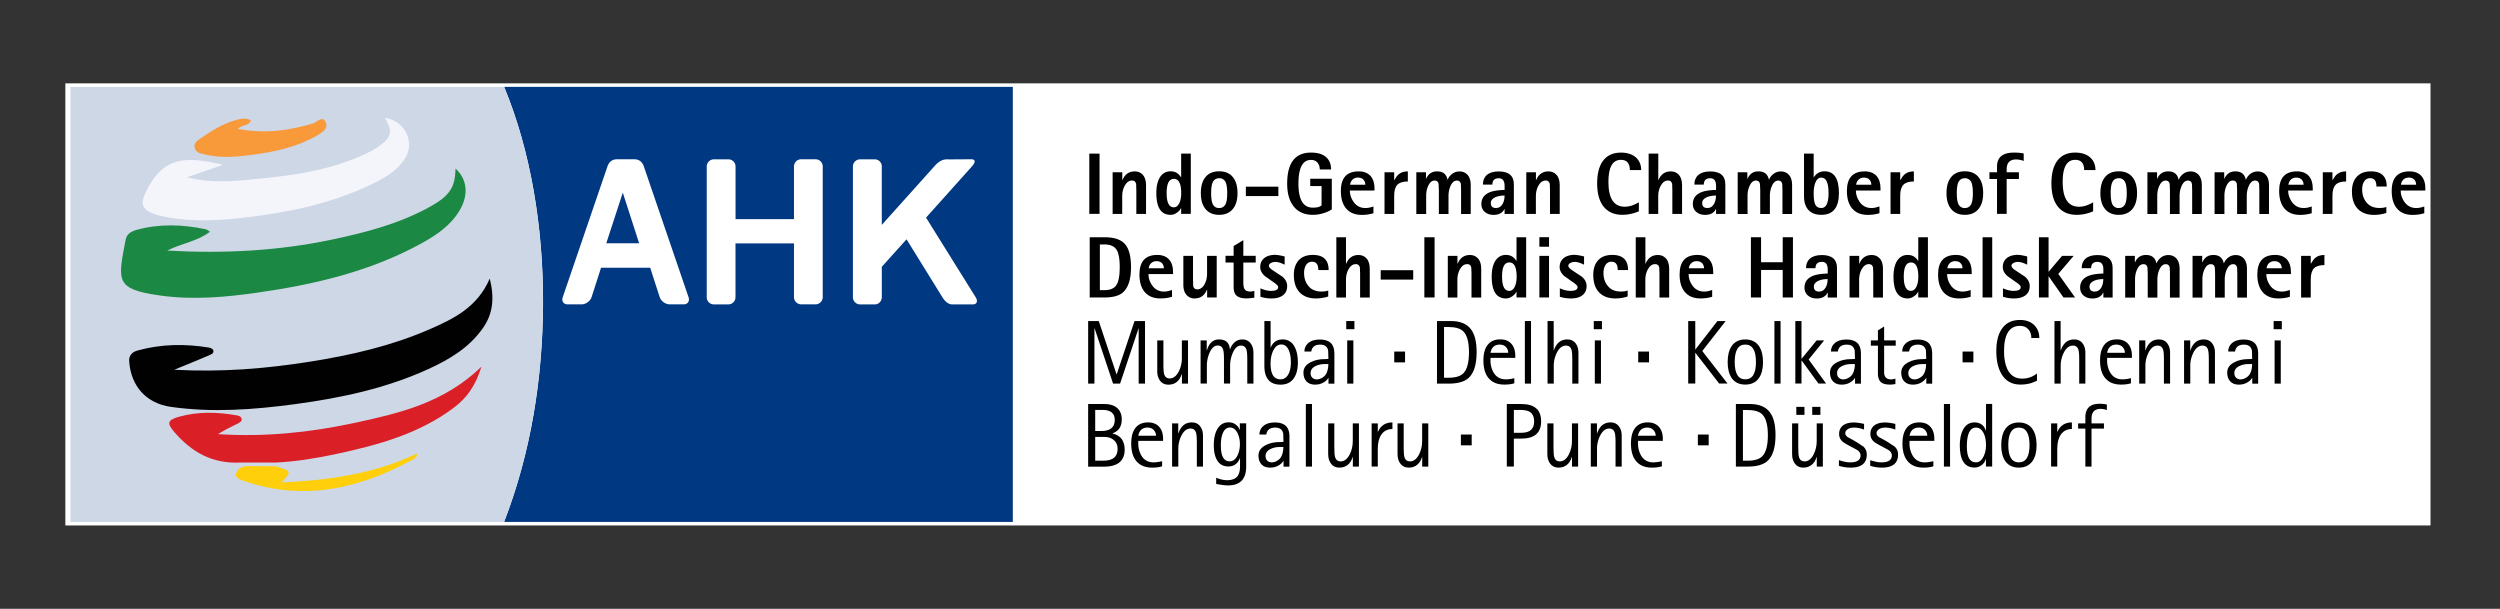 <svg xmlns="http://www.w3.org/2000/svg" xmlns:xlink="http://www.w3.org/1999/xlink" viewBox="0 0 386 94" xmlns:v="https://vecta.io/nano"><rect x="0" y="0" width="386" height="94" fill="#333333" stroke="none"/><path d="M10.09 12.87h365.18v68.26H10.09z" fill="#fff"/><path d="M156.37 80.59H77.83C82 69.8 83.79 58.45 83.85 47c.06-11.83-1.91-23.73-6.01-33.59h78.54v67.18z" fill="#003882"/><path d="M122.59 25.7c0-.61.5-1.11 1.11-1.11h2.22c.61 0 1.11.49 1.11 1.11v20.18c0 .61-.5 1.11-1.11 1.11h-2.21c-.61 0-1.12-.49-1.12-1.1v-8.31h-9.03v8.31c0 .61-.5 1.11-1.11 1.11h-2.22a1.1 1.1 0 0 1-1.11-1.11V25.71c0-.61.5-1.11 1.11-1.11h2.23c.61 0 1.11.49 1.11 1.11v8.12h9.02V25.7zm27.47 0c.55-.61.63-1.11-.12-1.11l-3.29.02c-.62 0-1.2-.13-2.19.85l-8.31 9.26v-9.01a1.09 1.09 0 0 0-1.09-1.11h-2.26c-.61 0-1.11.5-1.11 1.11v20.18c0 .61.5 1.11 1.11 1.11h2.27c.61 0 1.08-.5 1.08-1.11v-4.7l3.82-4.24 5.53 8.94c.38.61.9 1.11 1.52 1.11h3.19c.62 0 .81-.5.43-1.11l-7.66-12.29 7.08-7.9zm-52.14-1.11c.84 0 1.28.49 1.49 1.11l6.9 20.18c.21.61-.12 1.11-.73 1.11h-2.21c-.61 0-1.3-.49-1.51-1.11l-1.47-4.54H92.8l-1.46 4.54c-.21.61-.89 1.11-1.51 1.11h-2.21c-.61 0-.94-.49-.73-1.11l6.9-20.18c.21-.61.65-1.11 1.49-1.11h2.64zm-4.31 12.97h5.07l-2.52-7.82-2.55 7.82z" fill="#fff" fill-rule="evenodd"/><path d="M77.83 13.41H10.88V80.6h66.95c4.23-10.91 5.96-22.56 6-33.68.05-12.08-1.93-23.66-6-33.51z" fill="#cdd7e6"/><path d="M26.9 57.09c7.41.4 14.18-.18 20.92-1.24 6.37-1.01 12.64-2.44 18.58-5.04 3.67-1.61 7.29-3.35 9.22-7.8.76 3.07.48 5.47-1.08 7.68-2.12 3.01-5.17 4.82-8.42 6.3-6.52 2.98-13.46 4.45-20.5 5.4-6.38.86-12.8 1.35-19.24.43-3.78-.54-6.14-3.16-6.43-6.98-.08-1 .48-1.49 1.28-1.72 3.67-1.02 7.39-1.06 11.12-.44.22.04.55.24.59.41.12.5-.37.64-.7.79-1.6.69-3.22 1.34-5.34 2.21z" fill="#010101"/><path d="M32.42 35.78c-1.97 1.5-4.25 1.74-6.61 2.91 8.88.49 17.21.04 25.46-1.7 5.22-1.1 10.35-2.44 15.07-5.04 3.08-1.7 3.94-3 3.99-5.93 1.82 1.66 2.06 4.06.64 6.46-1.39 2.35-3.58 3.82-5.89 5.09-7.89 4.34-16.49 6.35-25.31 7.61-5.01.72-10.04 1.16-15.1.44-6.92-.98-6.49-2.24-5.27-8.62.17-.89.89-1.28 1.67-1.5 3.56-.99 7.13-.85 10.71-.1.19.05.34.2.64.38z" fill="#1b8943"/><path d="M34.44 25.46l-5.57 1.91c4.2 1.08 8.21.51 12.18.11 5.29-.53 10.54-1.44 15.42-3.74.71-.33 1.41-.71 2.05-1.16 1.98-1.43 2.14-2.29.89-4.39 3.11.43 4.75 3.76 3.09 6.33-1.03 1.6-2.56 2.62-4.21 3.47-6.34 3.27-13.18 4.72-20.19 5.57-4.05.49-8.11.72-12.16.01-.77-.14-1.56-.29-2.28-.58-1.8-.73-2.01-1.63-1.13-3.39 2.54-5.13 5.64-5.68 11.91-4.14z" fill="#f4f5fb"/><path d="M38.75 18.59c-.37.93-1.33.6-2.03 1.31 4.07.78 7.84.29 11.6-.84.63-.19 1.44-1.28 1.97-.18.44.92-.51 1.56-1.23 1.98-3.11 1.82-6.57 2.57-10.08 3.04-2.4.32-4.82.54-7.22-.02-.69-.16-1.53-.26-1.71-1.09-.16-.76.53-1.14 1.05-1.51 1.56-1.09 3.18-2.08 5.01-2.65.85-.26 1.73-.53 2.64-.04z" fill="#f8993a"/><path d="M37.76 74.3c9.25 3.12 17.84 1.15 26.09-3.41.25-.14.6-.29.51-.85-6.59 3.12-13.59 4.12-20.9 4.45 1.55-1.66 1.6-1.72-.65-2.43-.17-.06-.36-.08-.54-.08l-4.16-.01c-.64 0-1.25.32-1.55.89-.48.89.38 1.16 1.2 1.44z" fill="#fecf0a"/><path d="M54.73 65.3c-6.92 1.49-13.93 2.2-21.06 1.73.99-.65 2.03-1.13 3.06-1.64.3-.15.63-.35.57-.72-.05-.35-.41-.48-.74-.54-3.01-.52-6.01-.61-8.97.23-1.77.5-1.84 1.02-.63 2.4 2.63 3.02 5.79 4.91 10.32 4.65l5.27.01c3.22-.16 6.4-.68 9.54-1.36 6.38-1.38 12.64-3.1 17.98-7.11 1.98-1.48 3.36-3.38 4.26-6.33-5.77 5.59-12.68 7.19-19.6 8.68z" fill="#db1f26"/><path d="M168.19 33.02v-9.3h1.58v9.3h-1.58z"/><use xlink:href="#H"/><path d="M182.37 33.02v-.89h-.03c-.08.22-.26.44-.55.65-.34.26-.69.39-1.05.39-1.47 0-2.2-1.12-2.2-3.36 0-1 .17-1.79.52-2.38.39-.65.95-.98 1.68-.98.71 0 1.24.31 1.6.92h.03v-3.65h1.49v9.3h-1.49zm-2.24-3.2c0 1.46.37 2.19 1.11 2.19.38 0 .67-.24.88-.71.17-.4.26-.89.26-1.48 0-1.47-.38-2.2-1.13-2.2s-1.12.73-1.12 2.2zm8.11 3.35c-.91 0-1.62-.3-2.11-.9-.48-.58-.72-1.4-.72-2.46s.24-1.89.73-2.48 1.19-.88 2.1-.88 1.61.29 2.1.88.73 1.41.73 2.48-.24 1.88-.72 2.46c-.5.6-1.2.9-2.11.9zM187 29.82c0 .71.07 1.25.21 1.6a1.03 1.03 0 0 0 1.03.7c.49 0 .83-.23 1.03-.7.14-.35.21-.88.21-1.6s-.07-1.25-.21-1.6a1.03 1.03 0 0 0-1.03-.7c-.49 0-.83.23-1.03.7-.14.35-.21.88-.21 1.6zm5.36.45v-1.45h5.02v1.45h-5.02zm13.27-2.67v4.72c-.25.19-.6.36-1.05.52-.61.22-1.23.33-1.88.33-1.33 0-2.33-.46-3.02-1.38-.63-.84-.94-1.98-.94-3.44 0-3.19 1.23-4.79 3.68-4.79 1.04 0 1.83.24 2.36.73.49.45.74 1.07.74 1.88h-1.75c0-.4-.1-.73-.3-.99-.24-.33-.59-.49-1.05-.49-1.29 0-1.94 1.22-1.94 3.67 0 2.47.74 3.7 2.22 3.7.68 0 1.13-.12 1.35-.37v-2.96h-1.75V27.6h3.33z"/><use xlink:href="#I"/><use xlink:href="#J"/><use xlink:href="#K"/><path d="M232.31 33.02v-.74h-.03c-.29.6-.85.9-1.67.9-.55 0-1-.15-1.36-.46s-.53-.72-.53-1.22c0-.91.49-1.54 1.46-1.88.49-.17 1.2-.27 2.13-.3v-.63c0-.78-.3-1.17-.9-1.17-.66 0-.99.33-.99.98h-1.46c0-.63.2-1.13.61-1.48.42-.37 1.04-.55 1.84-.55 1.55 0 2.33.67 2.33 1.99v4.57h-1.43zm-2.13-1.67c0 .51.27.77.8.77.45 0 .79-.21 1.03-.64.2-.36.3-.79.3-1.29-.57 0-1.04.09-1.43.26-.46.2-.7.5-.7.9z"/><use xlink:href="#H" x="63.87"/><path d="M253.04 31.24v1.39c-.85.36-1.69.54-2.53.54-1.31 0-2.3-.45-2.97-1.34-.63-.83-.94-2-.94-3.51 0-1.46.28-2.6.84-3.4.62-.9 1.57-1.36 2.83-1.36 1.02 0 1.81.27 2.38.81.5.49.75 1.12.75 1.89h-1.75c0-1.05-.46-1.58-1.38-1.58-1.29 0-1.93 1.13-1.93 3.4 0 2.56.84 3.84 2.53 3.84.66.01 1.38-.22 2.17-.68z"/><use xlink:href="#L"/><path d="M264.96 33.02v-.74h-.03c-.29.6-.85.9-1.67.9-.55 0-1-.15-1.36-.46s-.53-.72-.53-1.22c0-.91.49-1.54 1.46-1.88.49-.17 1.2-.27 2.13-.3v-.63c0-.78-.3-1.17-.9-1.17-.66 0-.99.33-.99.98h-1.46c0-.63.2-1.13.61-1.48.42-.37 1.04-.55 1.84-.55 1.55 0 2.33.67 2.33 1.99v4.57h-1.43zm-2.14-1.67c0 .51.27.77.8.77.45 0 .79-.21 1.03-.64.2-.36.3-.79.3-1.29-.57 0-1.04.09-1.43.26-.46.2-.7.5-.7.9z"/><use xlink:href="#K" x="49.62"/><path d="M280.03 23.72v3.65h.03c.38-.61.93-.92 1.66-.92 1.47 0 2.21 1.12 2.21 3.36s-.9 3.36-2.71 3.36c-.86 0-1.51-.24-1.97-.72-.47-.49-.71-1.21-.71-2.15v-6.58h1.49zm0 6.1c0 .83.08 1.42.24 1.75.17.37.49.55.94.55.75 0 1.12-.77 1.12-2.3 0-1.6-.37-2.4-1.12-2.4-.41 0-.72.27-.93.8-.16.42-.25.95-.25 1.6z"/><use xlink:href="#M"/><use xlink:href="#J" x="78.13"/><use xlink:href="#N"/><path d="M308.34 33.02v-5.38h-1.17V26.6h1.17v-.88c0-1.44.88-2.16 2.63-2.16.61 0 1.1.05 1.49.14v1.15a3.33 3.33 0 0 0-1.17-.23c-.97 0-1.46.51-1.46 1.54v.44h1.89v1.04h-1.89v5.38h-1.49zm14.84-1.78v1.39c-.85.36-1.69.54-2.53.54-1.31 0-2.3-.45-2.97-1.34-.63-.83-.94-2-.94-3.51 0-1.46.28-2.6.84-3.4.62-.9 1.57-1.36 2.83-1.36 1.02 0 1.81.27 2.38.81.5.49.75 1.12.75 1.89h-1.75c0-1.05-.46-1.58-1.38-1.58-1.29 0-1.93 1.13-1.93 3.4 0 2.56.84 3.84 2.53 3.84.65.01 1.38-.22 2.17-.68z"/><use xlink:href="#N" x="23.76"/><use xlink:href="#K" x="112.88"/><use xlink:href="#K" x="123.25"/><use xlink:href="#O"/><use xlink:href="#J" x="144.87"/><path d="M368.45 31.96v.92a6.3 6.3 0 0 1-1.88.3c-1.03 0-1.85-.28-2.44-.85-.66-.63-.99-1.56-.99-2.79 0-.9.23-1.63.68-2.17.51-.61 1.26-.91 2.25-.91 1.63 0 2.44.78 2.44 2.34h-1.59c0-.86-.32-1.29-.97-1.29a1.04 1.04 0 0 0-.92.51c-.21.32-.31.73-.31 1.24 0 .75.2 1.39.6 1.91.47.63 1.16.94 2.05.94a3.24 3.24 0 0 0 1.08-.15z"/><use xlink:href="#I" x="162.25"/><path d="M168.25 45.93v-9.3h2.3c1.48 0 2.54.35 3.15 1.06.62.71.93 1.89.93 3.56 0 1.92-.44 3.24-1.32 3.96-.6.48-1.52.72-2.77.72h-2.29zm1.57-8.19v7.06h.73c.83 0 1.42-.24 1.77-.71.38-.53.57-1.48.57-2.85 0-1.22-.15-2.09-.44-2.6-.35-.6-.98-.9-1.9-.9h-.73z"/><use xlink:href="#M" x="-109.23" y="12.9"/><path d="M186.38 45.93v-1.2h-.03c-.37.9-1.01 1.35-1.9 1.35-.5 0-.91-.17-1.22-.51-.35-.37-.52-.91-.52-1.61v-4.45h1.49v3.67l.03.97c.08.36.29.53.63.53.46 0 .84-.27 1.13-.81.25-.47.38-1 .38-1.58v-2.78h1.49v6.42h-1.48zm7.29-1.02v1.05c-.43.07-.85.11-1.23.11-.78 0-1.32-.18-1.62-.53-.23-.27-.35-.68-.35-1.24v-3.76h-1.25V39.5h1.25v-1.52l1.5-.9v2.42h1.91v1.04h-1.91v3.03c0 .46.05.79.15.99.15.3.44.45.86.45.17.01.4-.02.69-.1zm4.68-5.31v1.27c-.58-.29-1.05-.43-1.43-.43-.25 0-.47.05-.67.16-.22.11-.33.26-.33.44 0 .22.24.47.73.78l1.36.9c.49.43.73.9.73 1.44 0 .64-.23 1.12-.68 1.45-.43.32-1.01.47-1.75.47a5.6 5.6 0 0 1-1.7-.26v-1.3c.6.26 1.14.39 1.63.39.74 0 1.11-.19 1.11-.58 0-.19-.24-.44-.72-.76l-1.33-.94c-.48-.43-.72-.9-.72-1.39 0-.59.21-1.05.62-1.39.42-.33.98-.5 1.68-.5.37.01.85.09 1.47.25z"/><use xlink:href="#P"/><path d="M206.33 45.93v-9.3h1.49v4.08h.03c.37-.9 1.01-1.34 1.9-1.34.5 0 .91.17 1.22.51.35.37.52.91.52 1.61v4.45H210v-3.67l-.03-.96c-.08-.36-.29-.53-.63-.53-.47 0-.84.27-1.14.81-.25.47-.38.99-.38 1.57v2.78h-1.49zm6.85-2.76v-1.45h5.02v1.45h-5.02zm6.74 2.76v-9.3h1.58v9.3h-1.58z"/><use xlink:href="#Q"/><path d="M234.15 45.93v-.89h-.03c-.08.22-.26.44-.55.65-.34.26-.69.39-1.05.39-1.47 0-2.2-1.12-2.2-3.36 0-1 .17-1.79.52-2.38.39-.65.95-.98 1.68-.98.71 0 1.24.31 1.6.92h.03v-3.65h1.49v9.3h-1.49zm-2.23-3.21c0 1.46.37 2.19 1.11 2.19.38 0 .67-.24.88-.71.17-.4.26-.89.26-1.48 0-1.47-.38-2.2-1.13-2.2-.76 0-1.12.73-1.12 2.2zm5.76-4.62v-1.48h1.49v1.48h-1.49zm0 7.83v-6.42h1.49v6.42h-1.49zm6.9-6.33v1.27c-.58-.29-1.05-.43-1.43-.43-.25 0-.47.05-.67.16-.22.11-.33.26-.33.44 0 .22.24.47.73.78l1.36.9c.49.43.73.9.73 1.44 0 .64-.23 1.12-.68 1.45-.43.32-1.01.47-1.75.47a5.6 5.6 0 0 1-1.7-.26v-1.3c.6.26 1.14.39 1.63.39.74 0 1.11-.19 1.11-.58 0-.19-.24-.44-.72-.76l-1.33-.94c-.48-.43-.72-.9-.72-1.39 0-.59.21-1.05.62-1.39.42-.33.98-.5 1.68-.5.36.01.85.09 1.47.25z"/><use xlink:href="#P" x="46.23"/><use xlink:href="#L" x="-1.99" y="12.91"/><use xlink:href="#M" x="-25.83" y="12.9"/><path d="M270.34 45.93v-9.3h1.57v3.86h3.34v-3.86h1.58v9.3h-1.58v-4.25h-3.34v4.25h-1.57z"/><use xlink:href="#R"/><use xlink:href="#Q" x="62.03"/><path d="M296.18 45.93v-.89h-.03c-.08.22-.26.44-.55.65-.34.26-.69.39-1.05.39-1.47 0-2.2-1.12-2.2-3.36 0-1 .17-1.79.52-2.38.39-.65.95-.98 1.68-.98.71 0 1.24.31 1.6.92h.03v-3.65h1.49v9.3h-1.49zm-2.24-3.21c0 1.46.37 2.19 1.11 2.19.38 0 .67-.24.88-.71.17-.4.26-.89.26-1.48 0-1.47-.38-2.2-1.13-2.2s-1.12.73-1.12 2.2z"/><use xlink:href="#O" x="-52.66" y="12.9"/><path d="M306.11 45.93v-9.3h1.49v9.3h-1.49zM313 39.6v1.27c-.58-.29-1.05-.43-1.43-.43-.25 0-.47.05-.67.16-.22.11-.33.26-.33.44 0 .22.24.47.73.78l1.36.9c.49.43.73.9.73 1.44 0 .64-.23 1.12-.68 1.45-.43.32-1.01.47-1.75.47a5.6 5.6 0 0 1-1.7-.26v-1.3c.6.26 1.14.39 1.63.39.74 0 1.11-.19 1.11-.58 0-.19-.24-.44-.72-.76l-1.33-.94c-.48-.43-.72-.9-.72-1.39 0-.59.21-1.05.62-1.39.42-.33.98-.5 1.68-.5.37.01.86.09 1.47.25zm1.81 6.33v-9.3h1.49v5.34l2.08-2.46h1.79l-2.37 2.78 2.59 3.64h-1.79l-2.27-3.24h-.03v3.24h-1.49z"/><use xlink:href="#R" x="42.56"/><use xlink:href="#S"/><use xlink:href="#S" x="10.4"/><use xlink:href="#M" x="63.37" y="12.9"/><path d="M355.29 45.93v-6.42h1.49v1.19h.03c.24-.42.47-.72.69-.9.35-.29.82-.43 1.39-.43v1.56c-.76 0-1.3.17-1.62.51s-.49.9-.49 1.68v2.82h-1.49zM168.01 72.04v-9.66h2.56c.8 0 1.43.2 1.9.6.49.42.73 1.01.73 1.78 0 1.09-.47 1.81-1.41 2.14v.03c1.24.31 1.86 1.14 1.86 2.5 0 .93-.31 1.61-.94 2.06-.53.37-1.24.56-2.13.56h-2.57zm1.09-8.75v3.26h.94c1.38 0 2.08-.57 2.08-1.72 0-1.03-.64-1.54-1.92-1.54h-1.1zm0 4.17v3.67h1.26c1.47 0 2.2-.61 2.2-1.82 0-.58-.2-1.04-.59-1.37-.38-.32-.87-.48-1.48-.48h-1.39z"/><use xlink:href="#T"/><use xlink:href="#U"/><path d="M192.41 65.37v6.68c0 1.93-.94 2.9-2.82 2.9-.41 0-1.01-.08-1.81-.23v-.96c.61.26 1.17.38 1.67.38.79 0 1.34-.22 1.65-.66.24-.34.36-.85.36-1.55v-1.18h-.03c-.1.31-.27.58-.51.8-.33.32-.75.47-1.26.47-.81 0-1.4-.34-1.78-1.03-.31-.56-.47-1.31-.47-2.26 0-.99.17-1.8.52-2.43.41-.73.99-1.09 1.76-1.09.5 0 .92.15 1.25.46a1.64 1.64 0 0 1 .49.78v-1.09h.98zm-3.91 3.39c0 1.65.45 2.47 1.35 2.47.52 0 .92-.3 1.22-.91.24-.5.37-1.08.37-1.75 0-.62-.12-1.18-.35-1.67-.29-.6-.69-.89-1.2-.89-.47 0-.83.28-1.07.84-.22.49-.32 1.12-.32 1.91zm9.68 3.28v-.88h-.03c-.12.23-.33.44-.63.64-.41.27-.88.4-1.42.4-.55 0-.99-.16-1.31-.49s-.48-.79-.48-1.38c0-.7.39-1.24 1.16-1.62.61-.3 1.29-.45 2.04-.45.29 0 .51-.01.66-.04l-.04-1.27c-.12-.62-.53-.93-1.23-.93-.82 0-1.28.36-1.38 1.07h-1.06c0-.5.18-.92.52-1.24.42-.41 1.04-.62 1.87-.62 1.49 0 2.24.71 2.24 2.14v4.68h-.91zm-.03-3.02h-.56c-.5 0-.95.09-1.36.28-.55.25-.83.63-.83 1.12 0 .3.09.54.28.72.18.16.4.25.66.25.31 0 .61-.09.9-.28.31-.19.53-.44.66-.76.16-.38.25-.83.25-1.33zm3.47 3.02v-9.66h.95v9.66h-.95z"/><use xlink:href="#V"/><use xlink:href="#W"/><use xlink:href="#V" x="10.71"/><path d="M232.65 72.04v-9.66h2.24c2.04 0 3.06.89 3.06 2.67s-1.02 2.67-3.06 2.67h-1.15v4.31h-1.09zm1.09-8.75v3.53h1.18c1.3 0 1.95-.58 1.95-1.75 0-.77-.27-1.29-.81-1.55-.31-.15-.77-.23-1.4-.23h-.92z"/><use xlink:href="#V" x="33.84"/><use xlink:href="#U" x="64.65"/><path d="M256.59 71.21V72c-.42.13-.93.2-1.53.2-1.04 0-1.83-.31-2.39-.94-.57-.63-.85-1.56-.85-2.78 0-1.03.21-1.82.63-2.38.45-.59 1.1-.88 1.97-.88.76 0 1.34.24 1.75.72.38.45.57 1.06.57 1.81v.32h-3.83v.4a3.72 3.72 0 0 0 .46 1.84c.42.72 1.05 1.08 1.9 1.08.34 0 .78-.06 1.32-.18zm-3.69-3.93h2.74a1.26 1.26 0 0 0-.28-.8c-.24-.31-.58-.46-1.02-.46-.8 0-1.27.42-1.44 1.26z"/><use xlink:href="#X"/><path d="M280.51 72.04V70.5c-.35 1.13-1.05 1.7-2.09 1.7-.56 0-.99-.21-1.29-.62-.28-.38-.43-.86-.43-1.45v-4.76h.95v3.7c0 .74.04 1.25.12 1.52.13.43.42.65.85.65.57 0 1.05-.37 1.42-1.11.31-.63.46-1.3.46-2.01v-2.75h.95v6.67h-.94zm-3.16-7.98v-1.24h1.26v1.24h-1.26zm2.46 0v-1.24h1.26v1.24h-1.26z"/><use xlink:href="#Y"/><use xlink:href="#Y" x="4.83"/><use xlink:href="#T" x="119.08"/><path d="M300.14 72.04v-9.66h.95v9.66h-.95zm6.49 0V70.9h-.03c-.09.31-.26.58-.52.82-.34.31-.74.47-1.21.47-1.52 0-2.28-1.14-2.28-3.43 0-1 .17-1.81.52-2.45.4-.73.98-1.09 1.75-1.09.87 0 1.46.41 1.75 1.24h.03v-4.09h.95v9.66h-.96zm-2.95-3.1c0 1.63.46 2.45 1.39 2.45.5 0 .9-.3 1.19-.9.25-.51.38-1.09.38-1.75 0-.78-.13-1.42-.39-1.91-.28-.54-.67-.81-1.15-.81-.95 0-1.42.97-1.42 2.92zm8.03 3.26c-.93 0-1.63-.34-2.1-1.01-.41-.6-.62-1.42-.62-2.46 0-1.05.21-1.88.62-2.48.47-.68 1.17-1.02 2.1-1.02s1.64.34 2.11 1.02c.42.61.63 1.43.63 2.48 0 1.04-.21 1.86-.63 2.46-.48.67-1.18 1.01-2.11 1.01zm-1.63-3.49c0 1.79.54 2.68 1.63 2.68 1.1 0 1.65-.89 1.65-2.68s-.55-2.69-1.65-2.69c-1.09 0-1.63.89-1.63 2.69z"/><use xlink:href="#W" x="104.91"/><path d="M321.98 72.04v-5.86h-1.12v-.81h1.12v-.92c0-1.41.73-2.11 2.19-2.11.38 0 .76.04 1.13.12v.85c-.36-.12-.69-.18-.97-.18-.93 0-1.4.51-1.4 1.52v.72h1.92v.81h-1.92v5.86h-.95zm-59.83-3.28v-1.67h1.67v1.67h-1.67zm-36.59 0v-1.67h1.67v1.67h-1.67zm-57.55-9.53v-9.66h1.64l2.74 8.22h.03l2.75-8.22h1.62v9.66h-.98v-8.5h-.03l-2.84 8.5h-1.08l-2.84-8.5h-.04v8.5h-.97zm14.48 0v-1.54c-.35 1.13-1.05 1.7-2.09 1.7-.56 0-.99-.21-1.29-.62-.28-.38-.43-.86-.43-1.45v-4.76h.95v3.7c0 .74.04 1.25.12 1.52.13.43.42.65.85.65.57 0 1.05-.37 1.42-1.11.31-.63.46-1.3.46-2.01v-2.75h.95v6.67h-.94zm2.88 0v-6.67h.95v1.54h.03c.32-1.13.94-1.69 1.87-1.69 1.04 0 1.6.51 1.67 1.52h.03c.13-.37.32-.69.57-.95.36-.38.8-.57 1.33-.57.54 0 .97.2 1.28.61.29.38.43.86.43 1.45v4.76h-.95v-3.7c0-.75-.04-1.25-.12-1.52-.14-.43-.43-.65-.86-.65-.51 0-.93.37-1.25 1.11-.28.63-.42 1.3-.42 2.01v2.74h-.95v-3.7c0-.74-.04-1.25-.12-1.51-.13-.44-.42-.66-.85-.66-.51 0-.92.37-1.25 1.11a4.94 4.94 0 0 0-.42 2.02v2.74h-.97zm10.81-9.66v4.1h.03c.1-.31.28-.58.53-.81.34-.3.77-.45 1.27-.45a1.99 1.99 0 0 1 1.87 1.13c.34.62.51 1.43.51 2.43 0 1.03-.21 1.83-.62 2.43-.46.66-1.15.99-2.05.99-1.66 0-2.5-.97-2.5-2.9v-6.92h.96zm0 6.58c0 1.62.51 2.42 1.52 2.42.55 0 .97-.28 1.25-.83.24-.46.36-1.07.36-1.82 0-.74-.11-1.36-.32-1.84-.26-.59-.64-.89-1.15-.89-.55 0-.97.33-1.27.98-.27.57-.39 1.22-.39 1.98z"/><use xlink:href="#Z"/><path d="M207.86 50.83v-1.26h1.26v1.26h-1.26zm.15 8.4v-6.67h.95v6.67h-.95z"/><use xlink:href="#X" x="-46.15" y="-12.81"/><use xlink:href="#a"/><path d="M235.44 59.23v-9.66h.95v9.66h-.95z"/><use xlink:href="#b"/><path d="M246.08 50.83v-1.26h1.26v1.26h-1.26zm.16 8.4v-6.67h.95v6.67h-.95zm14.42 0v-9.66h1.09v4.38h.03l3.39-4.38h1.27l-3.61 4.63 3.9 5.02h-1.29l-3.66-4.73h-.03v4.73h-1.09zm8.81.15c-.93 0-1.63-.34-2.1-1.01-.41-.6-.62-1.42-.62-2.46 0-1.05.21-1.88.62-2.48.47-.68 1.17-1.02 2.1-1.02s1.64.34 2.11 1.02c.42.61.63 1.43.63 2.48 0 1.04-.21 1.86-.63 2.46-.48.68-1.18 1.01-2.11 1.01zm-1.63-3.49c0 1.79.54 2.68 1.63 2.68 1.1 0 1.65-.89 1.65-2.68s-.55-2.69-1.65-2.69c-1.09 0-1.63.9-1.63 2.69zm6.13 3.34v-9.66h.95v9.66h-.95zm3.23 0v-9.66h.95v5.81h.03l2.31-2.82h1.16l-2.39 2.95 2.69 3.71h-1.18l-2.59-3.55h-.03v3.55h-.95z"/><use xlink:href="#c"/><path d="M292.65 58.45v.85c-.31.05-.59.08-.84.08-.67 0-1.14-.14-1.43-.41-.28-.27-.43-.71-.43-1.31v-4.29h-1.09v-.81h1.09v-1.55l.96-.6v2.15h1.79v.81h-1.79v4.09c0 .75.36 1.12 1.09 1.12a1.96 1.96 0 0 0 .65-.13z"/><use xlink:href="#c" x="11"/><path d="M314.51 57.67v1.13l-.9.35c-.5.15-1.05.23-1.67.23-1.33 0-2.32-.57-2.95-1.7-.51-.9-.76-2.05-.76-3.47 0-1.4.26-2.52.79-3.34.62-.98 1.57-1.47 2.86-1.47.94 0 1.68.27 2.22.81.51.51.77 1.17.77 1.98h-1.23c0-.56-.15-1-.46-1.34-.32-.36-.75-.54-1.31-.54-1.63 0-2.45 1.32-2.45 3.95 0 1.09.17 2 .5 2.71.47.99 1.23 1.49 2.28 1.49.84.01 1.61-.25 2.31-.79z"/><use xlink:href="#b" x="78.27"/><use xlink:href="#a" x="95.21"/><use xlink:href="#U" x="149.32" y="-12.81"/><use xlink:href="#U" x="156.25" y="-12.81"/><use xlink:href="#Z" x="142.63"/><path d="M351.05 50.83v-1.26h1.26v1.26h-1.26zm.15 8.4v-6.67h.95v6.67h-.95zm-135.93-3.28v-1.67h1.67v1.67h-1.67zm37.67 0v-1.67h1.67v1.67h-1.67zm50.08 0v-1.67h1.67v1.67h-1.67z"/><defs ><path  d="M61.77-71.65c.02.07.01.13-.03.19-.05.1-.11.06-.17.13a.64.64 0 0 0-.08.36c-.17.06-.01.23-.02.35 0 .05-.04.11-.04.16-.01.12.02.27.07.37a1.66 1.66 0 0 0 .44.54c.19.15.36.57.61.63.18.04.38-.1.54-.14.18-.04.4.01.57-.05.22-.08.13-.34.29-.45.1-.07.29-.01.41-.05.2-.07.34-.26.38-.46.02-.08.01-.14.04-.22.04-.1.11-.16.09-.29-.01-.06-.05-.12-.06-.19-.02-.11 0-.22 0-.34 0-.2.02-.38-.08-.55-.38-.69-1.24-.93-1.97-.79-.18.03-.29.13-.44.21-.17.09-.14.17-.32.22-.08.03-.22.12-.21.22 0 .12 0 .05.01.17-.02.01-.02 0-.03-.03"/><path  d="M23.44-71.65c.02.07.01.13-.03.19-.05.1-.11.06-.17.13a.64.64 0 0 0-.08.36c-.17.06-.01.23-.02.35 0 .05-.04.11-.04.16-.01.12.02.27.07.37a1.77 1.77 0 0 0 .43.54c.19.15.36.57.61.63.18.04.38-.1.54-.14.18-.04.4.01.57-.05.22-.08.13-.34.29-.45.1-.07.29-.01.41-.05.2-.07.34-.26.38-.46.02-.08.01-.14.04-.22.04-.1.11-.16.09-.29-.01-.06-.05-.12-.06-.19-.02-.11 0-.22 0-.34 0-.2.02-.38-.08-.55-.38-.69-1.24-.93-1.97-.79-.18.03-.29.13-.44.21-.17.09-.14.17-.32.22-.08.03-.22.12-.21.22 0 .12 0 .05.01.17-.02.01-.02 0-.03-.03"/><path  d="M46.46-64c.02.07.01.13-.03.19-.05.1-.11.06-.16.13a.64.64 0 0 0-.08.36c-.17.06-.01.23-.02.35 0 .05-.04.11-.05.16-.01.12.02.27.07.37a1.66 1.66 0 0 0 .44.54c.19.15.36.57.61.63.18.04.38-.1.54-.14.18-.04.4.01.57-.05.22-.08.13-.34.29-.45.1-.07.29-.01.41-.05.2-.07.34-.26.38-.46.02-.08.01-.14.04-.22.04-.1.11-.16.09-.29-.01-.06-.05-.12-.06-.19-.02-.11 0-.22 0-.34 0-.2.02-.38-.08-.55-.38-.69-1.24-.93-1.97-.79-.18.03-.29.13-.44.21-.17.09-.14.17-.32.22-.08.03-.22.12-.21.22 0 .12 0 .05.01.17-.02.01-.02 0-.03-.03"/><path  d="M69.44-25.74c.02.07.01.13-.03.19-.05.1-.11.06-.17.13a.64.64 0 0 0-.08.36c-.16.06 0 .23-.01.35 0 .05-.04.11-.04.16-.01.12.02.27.07.37a1.77 1.77 0 0 0 .43.54c.19.15.36.57.61.63.18.04.38-.1.54-.14.18-.04.4.01.57-.05.22-.08.13-.34.29-.45.1-.07.29-.01.41-.05.2-.07.34-.26.38-.46.02-.08.01-.14.04-.22.04-.1.11-.16.09-.29-.01-.06-.05-.12-.06-.19-.02-.11 0-.22 0-.34 0-.2.02-.38-.08-.55-.38-.69-1.24-.93-1.97-.79-.18.03-.29.13-.44.21-.17.09-.14.17-.32.22-.08.03-.22.12-.21.22 0 .12 0 .05.01.17-.02.01-.02 0-.03-.03"/><path  d="M8.16-25.74c.02.07.01.13-.03.19-.05.1-.11.06-.17.13a.64.64 0 0 0-.08.36c-.16.06 0 .23-.01.35 0 .05-.04.11-.04.16-.01.12.02.27.07.37a1.66 1.66 0 0 0 .44.54c.19.15.36.57.61.63.18.04.38-.1.54-.14.18-.04.4.01.57-.05.22-.08.13-.34.29-.45.1-.07.29-.01.41-.05.2-.07.34-.26.38-.46.02-.08.01-.14.04-.22.04-.1.11-.16.09-.29-.01-.06-.05-.12-.06-.19-.02-.11 0-.22 0-.34 0-.2.02-.38-.08-.55-.38-.69-1.24-.93-1.97-.79-.18.03-.29.13-.44.21-.17.09-.14.17-.32.22-.08.03-.22.12-.21.22 0 .12 0 .05.01.17-.02.01-.02 0-.03-.03"/><path  d="M54.12-10.43c.02.07.01.13-.03.19-.05.1-.11.06-.17.13a.64.64 0 0 0-.08.36c-.17.06-.01.23-.02.35 0 .05-.04.11-.04.16-.01.12.02.27.07.37a1.66 1.66 0 0 0 .44.54c.19.15.36.57.61.63.18.04.38-.1.54-.14.18-.04.4.01.57-.05.22-.08.13-.34.29-.45.1-.07.29-.01.41-.05.2-.07.34-.26.38-.46.01-.08 0-.15.03-.22.04-.1.11-.16.09-.29-.01-.06-.05-.12-.06-.19-.02-.11 0-.22 0-.34 0-.2.02-.38-.08-.55-.38-.69-1.24-.93-1.97-.79-.18.03-.29.13-.44.21-.17.09-.14.17-.32.22-.08.03-.22.12-.21.22 0 .12 0 .05.01.17-.02.01-.02 0-.03-.03"/><path id="H" d="M171.79 33.02V26.6h1.49v1.2h.03c.37-.9 1.01-1.34 1.9-1.34.5 0 .91.17 1.22.51.35.37.52.91.52 1.61v4.45h-1.5v-3.67l-.03-.96c-.08-.36-.29-.53-.63-.53-.47 0-.84.27-1.14.81-.25.47-.38.99-.38 1.57v2.78h-1.48z"/><path id="I" d="M212.06 31.88v1.04c-.53.17-1.13.26-1.8.26-1.04 0-1.83-.32-2.39-.96s-.84-1.55-.84-2.74c0-2.01.92-3.02 2.75-3.02.79 0 1.4.24 1.83.71.4.46.61 1.09.61 1.89v.36h-3.8c0 .6.18 1.16.53 1.69.46.68 1.08 1.01 1.88 1.01.36 0 .77-.08 1.23-.24zm-3.6-3.36h2.34c0-.27-.07-.51-.22-.7-.2-.27-.5-.4-.92-.4-.39 0-.69.14-.92.41a1.32 1.32 0 0 0-.28.69z"/><path id="J" d="M213.77 33.02V26.6h1.49v1.19h.03c.24-.42.47-.72.69-.9.35-.29.82-.43 1.39-.43v1.56c-.76 0-1.3.17-1.62.51s-.49.9-.49 1.68v2.82h-1.49z"/><path id="K" d="M218.68 33.02V26.6h1.49v.99h.03c.33-.75.89-1.13 1.69-1.13.9 0 1.43.43 1.61 1.28h.03a1.96 1.96 0 0 1 .59-.82 1.84 1.84 0 0 1 1.22-.45c.5 0 .91.17 1.23.51.34.37.51.91.51 1.61v4.45h-1.49v-3.67l-.03-.96c-.08-.36-.29-.53-.62-.53-.4 0-.72.27-.97.81-.21.47-.32.99-.32 1.57v2.78h-1.49v-3.67l-.04-.96c-.08-.36-.28-.53-.63-.53-.4 0-.72.27-.97.81-.22.47-.32.99-.32 1.57v2.78h-1.52z"/><path id="L" d="M254.55 33.02v-9.3h1.49v4.08h.03c.37-.9 1.01-1.34 1.9-1.34.5 0 .91.17 1.22.51.35.37.52.91.52 1.61v4.45h-1.5v-3.67l-.03-.96c-.08-.36-.29-.53-.63-.53-.47 0-.84.27-1.14.81-.25.47-.38.99-.38 1.57v2.78h-1.48z"/><path id="M" d="M290.19 31.88v1.04c-.53.17-1.13.26-1.8.26-1.04 0-1.83-.32-2.39-.96s-.84-1.55-.84-2.74c0-2.01.92-3.02 2.75-3.02.79 0 1.4.24 1.83.71.4.46.61 1.09.61 1.89v.36h-3.8c0 .6.18 1.16.53 1.69.46.68 1.08 1.01 1.88 1.01.35 0 .76-.08 1.23-.24zm-3.6-3.36h2.34c0-.27-.07-.51-.22-.7-.2-.27-.5-.4-.92-.4-.39 0-.69.14-.92.41-.16.2-.26.43-.28.69z"/><path id="N" d="M303.37 33.17c-.91 0-1.62-.3-2.11-.9-.48-.58-.72-1.4-.72-2.46s.24-1.89.73-2.48 1.19-.88 2.1-.88 1.61.29 2.1.88.73 1.41.73 2.48-.24 1.88-.72 2.46c-.5.6-1.2.9-2.11.9zm-1.24-3.35c0 .71.07 1.25.21 1.6a1.03 1.03 0 0 0 1.03.7c.49 0 .83-.23 1.03-.7.14-.35.21-.88.21-1.6s-.07-1.25-.21-1.6a1.03 1.03 0 0 0-1.03-.7c-.49 0-.83.23-1.03.7-.14.35-.21.88-.21 1.6z"/><path id="O" d="M356.93 31.88v1.04c-.53.17-1.13.26-1.8.26-1.04 0-1.83-.32-2.39-.96s-.84-1.55-.84-2.74c0-2.01.92-3.02 2.75-3.02.79 0 1.4.24 1.83.71.4.46.61 1.09.61 1.89v.36h-3.8c0 .6.18 1.16.53 1.69.46.68 1.08 1.01 1.88 1.01.36 0 .77-.08 1.23-.24zm-3.6-3.36h2.34c0-.27-.07-.51-.22-.7-.2-.27-.5-.4-.92-.4-.39 0-.69.14-.92.41-.15.2-.25.43-.28.69z"/><path id="P" d="M205.08 44.86v.92a6.3 6.3 0 0 1-1.88.3c-1.03 0-1.85-.28-2.44-.85-.66-.63-.99-1.56-.99-2.79 0-.9.23-1.63.68-2.17.51-.61 1.26-.91 2.25-.91 1.63 0 2.44.78 2.44 2.34h-1.59c0-.86-.32-1.29-.97-1.29a1.04 1.04 0 0 0-.92.51c-.21.32-.31.73-.31 1.24 0 .75.2 1.39.6 1.91.47.63 1.16.94 2.05.94.41.01.77-.04 1.08-.15z"/><path id="Q" d="M223.54 45.93v-6.42h1.49v1.2h.03c.37-.9 1.01-1.34 1.9-1.34.5 0 .91.17 1.22.51.35.37.52.91.52 1.61v4.45h-1.5v-3.67l-.03-.96c-.08-.36-.29-.53-.63-.53-.47 0-.84.27-1.14.81-.25.47-.38.99-.38 1.57v2.78h-1.48z"/><path id="R" d="M282.2 45.93v-.74h-.03c-.29.6-.85.9-1.67.9-.55 0-1-.15-1.36-.46s-.53-.72-.53-1.22c0-.91.49-1.54 1.46-1.88.49-.17 1.2-.27 2.13-.3v-.63c0-.78-.3-1.17-.9-1.17-.66 0-.99.33-.99.98h-1.46c0-.63.2-1.13.61-1.48.42-.37 1.04-.55 1.84-.55 1.55 0 2.33.67 2.33 1.99v4.57h-1.43zm-2.14-1.68c0 .51.27.77.8.77.45 0 .79-.21 1.03-.64.2-.36.3-.79.3-1.29-.57 0-1.04.09-1.43.26-.46.21-.7.51-.7.9z"/><path id="S" d="M328.13 45.93v-6.42h1.49v.99h.03c.33-.75.89-1.13 1.69-1.13.9 0 1.43.43 1.61 1.28h.03a1.96 1.96 0 0 1 .59-.82 1.84 1.84 0 0 1 1.22-.45c.5 0 .91.17 1.23.51.34.37.51.91.51 1.61v4.45h-1.49v-3.67l-.03-.96c-.08-.36-.29-.53-.62-.53-.4 0-.72.27-.97.81-.21.47-.32.99-.32 1.57v2.78h-1.49v-3.67l-.04-.96c-.08-.36-.28-.53-.63-.53-.4 0-.72.27-.97.81-.22.47-.32.99-.32 1.57v2.78h-1.52z"/><path id="T" d="M179.43 71.21V72c-.42.13-.93.2-1.53.2-1.04 0-1.83-.31-2.39-.94-.57-.63-.85-1.56-.85-2.78 0-1.03.21-1.82.63-2.38.45-.59 1.1-.88 1.97-.88.76 0 1.34.24 1.75.72.38.45.57 1.06.57 1.81v.32h-3.83v.4a3.72 3.72 0 0 0 .46 1.84c.42.72 1.05 1.08 1.9 1.08.35 0 .79-.06 1.32-.18zm-3.68-3.93h2.74a1.26 1.26 0 0 0-.28-.8c-.24-.31-.58-.46-1.02-.46-.8 0-1.28.42-1.44 1.26z"/><path id="U" d="M180.97 72.04v-6.67h.95v1.54h.03c.38-1.13 1.07-1.69 2.08-1.69.54 0 .97.2 1.28.61.29.38.43.86.43 1.45v4.76h-.95v-3.7c0-.74-.04-1.25-.12-1.51-.13-.44-.42-.66-.85-.66-.58 0-1.05.37-1.42 1.11a4.51 4.51 0 0 0-.47 2.02v2.74h-.96z"/><path id="V" d="M208.88 72.04V70.5c-.35 1.13-1.05 1.7-2.09 1.7-.56 0-.99-.21-1.29-.62-.28-.38-.43-.86-.43-1.45v-4.76h.95v3.7c0 .74.04 1.25.12 1.52.13.43.42.65.85.65.57 0 1.05-.37 1.42-1.11.31-.63.46-1.3.46-2.01v-2.75h.95v6.67h-.94z"/><path id="W" d="M211.78 72.04v-6.67h.95v1.29h.03c.42-.96 1.16-1.44 2.23-1.44v1.02c-.73 0-1.3.28-1.7.85-.37.53-.56 1.26-.56 2.19v2.75h-.95z"/><path id="X" d="M268.02 72.04v-9.66h2.17c1.4 0 2.42.42 3.06 1.25.6.77.89 1.96.89 3.55 0 1.95-.43 3.3-1.3 4.04-.64.55-1.65.82-3.01.82h-1.81zm1.09-8.75v7.84h.74c1.05 0 1.81-.23 2.26-.7.57-.59.85-1.67.85-3.23 0-1.6-.3-2.69-.91-3.26-.46-.43-1.23-.64-2.32-.64h-.62z"/><path id="Y" d="M286.11 67.94l.56.33 1.03.68c.35.32.53.73.53 1.23 0 1.34-.83 2.02-2.48 2.02-.62 0-1.23-.09-1.82-.28v-.87c.7.23 1.27.34 1.72.34 1.08 0 1.62-.36 1.62-1.08 0-.29-.15-.55-.45-.78-.07-.05-.32-.19-.75-.42l-.6-.32c-.5-.27-.83-.48-.99-.62a1.51 1.51 0 0 1-.52-1.18c0-.55.2-.98.59-1.29s.96-.47 1.69-.47c.39 0 .91.07 1.57.22v.88c-.55-.21-1.06-.31-1.55-.31-.4 0-.72.08-.97.25s-.38.37-.38.62c0 .23.14.44.41.62l.79.43z"/><path id="Z" d="M205.12 59.23v-.88h-.03c-.12.23-.33.44-.63.64-.41.27-.88.4-1.42.4-.55 0-.99-.16-1.31-.49s-.48-.79-.48-1.38c0-.7.39-1.24 1.16-1.62.61-.3 1.29-.45 2.04-.45.29 0 .51-.01.66-.04l-.04-1.27c-.12-.62-.53-.93-1.23-.93-.82 0-1.28.36-1.38 1.07h-1.06c0-.5.18-.92.52-1.24.42-.41 1.04-.62 1.87-.62 1.49 0 2.24.71 2.24 2.14v4.68h-.91zm-.02-3.02h-.56c-.5 0-.95.09-1.36.28-.55.25-.83.63-.83 1.12 0 .3.09.54.28.72.18.16.4.25.66.25.31 0 .61-.09.9-.28.31-.19.53-.44.66-.76.16-.39.25-.83.25-1.33z"/><path id="a" d="M233.81 58.39v.79c-.42.13-.93.2-1.53.2-1.04 0-1.83-.31-2.39-.94-.57-.63-.85-1.56-.85-2.78 0-1.03.21-1.82.63-2.38.45-.59 1.1-.88 1.97-.88.76 0 1.34.24 1.75.72.38.45.57 1.06.57 1.81v.32h-3.83v.4a3.72 3.72 0 0 0 .46 1.84c.42.72 1.05 1.08 1.9 1.08.35.01.79-.05 1.32-.18zm-3.68-3.92h2.74a1.26 1.26 0 0 0-.28-.8c-.24-.31-.58-.46-1.02-.46-.8-.01-1.28.42-1.44 1.26z"/><path id="b" d="M238.94 59.23v-9.66h.95v4.53h.03c.38-1.13 1.07-1.69 2.08-1.69.54 0 .97.2 1.28.61.29.38.43.86.43 1.45v4.76h-.95v-3.7c0-.74-.04-1.25-.12-1.51-.13-.44-.42-.66-.85-.66-.58 0-1.05.37-1.42 1.11a4.51 4.51 0 0 0-.47 2.02v2.74h-.96z"/><path id="c" d="M286.42 59.23v-.88h-.03c-.12.23-.33.44-.63.64-.41.27-.88.4-1.42.4-.55 0-.99-.16-1.31-.49s-.48-.79-.48-1.38c0-.7.39-1.24 1.16-1.62.61-.3 1.29-.45 2.04-.45.29 0 .51-.01.66-.04l-.04-1.27c-.12-.62-.53-.93-1.23-.93-.82 0-1.28.36-1.38 1.07h-1.06c0-.5.18-.92.52-1.24.42-.41 1.04-.62 1.87-.62 1.49 0 2.24.71 2.24 2.14v4.68h-.91zm-.03-3.02h-.56c-.5 0-.95.09-1.36.28-.55.25-.83.63-.83 1.12 0 .3.09.54.28.72.18.16.4.25.66.25.31 0 .61-.09.9-.28.31-.19.53-.44.66-.76.17-.39.25-.83.25-1.33z"/></defs></svg>